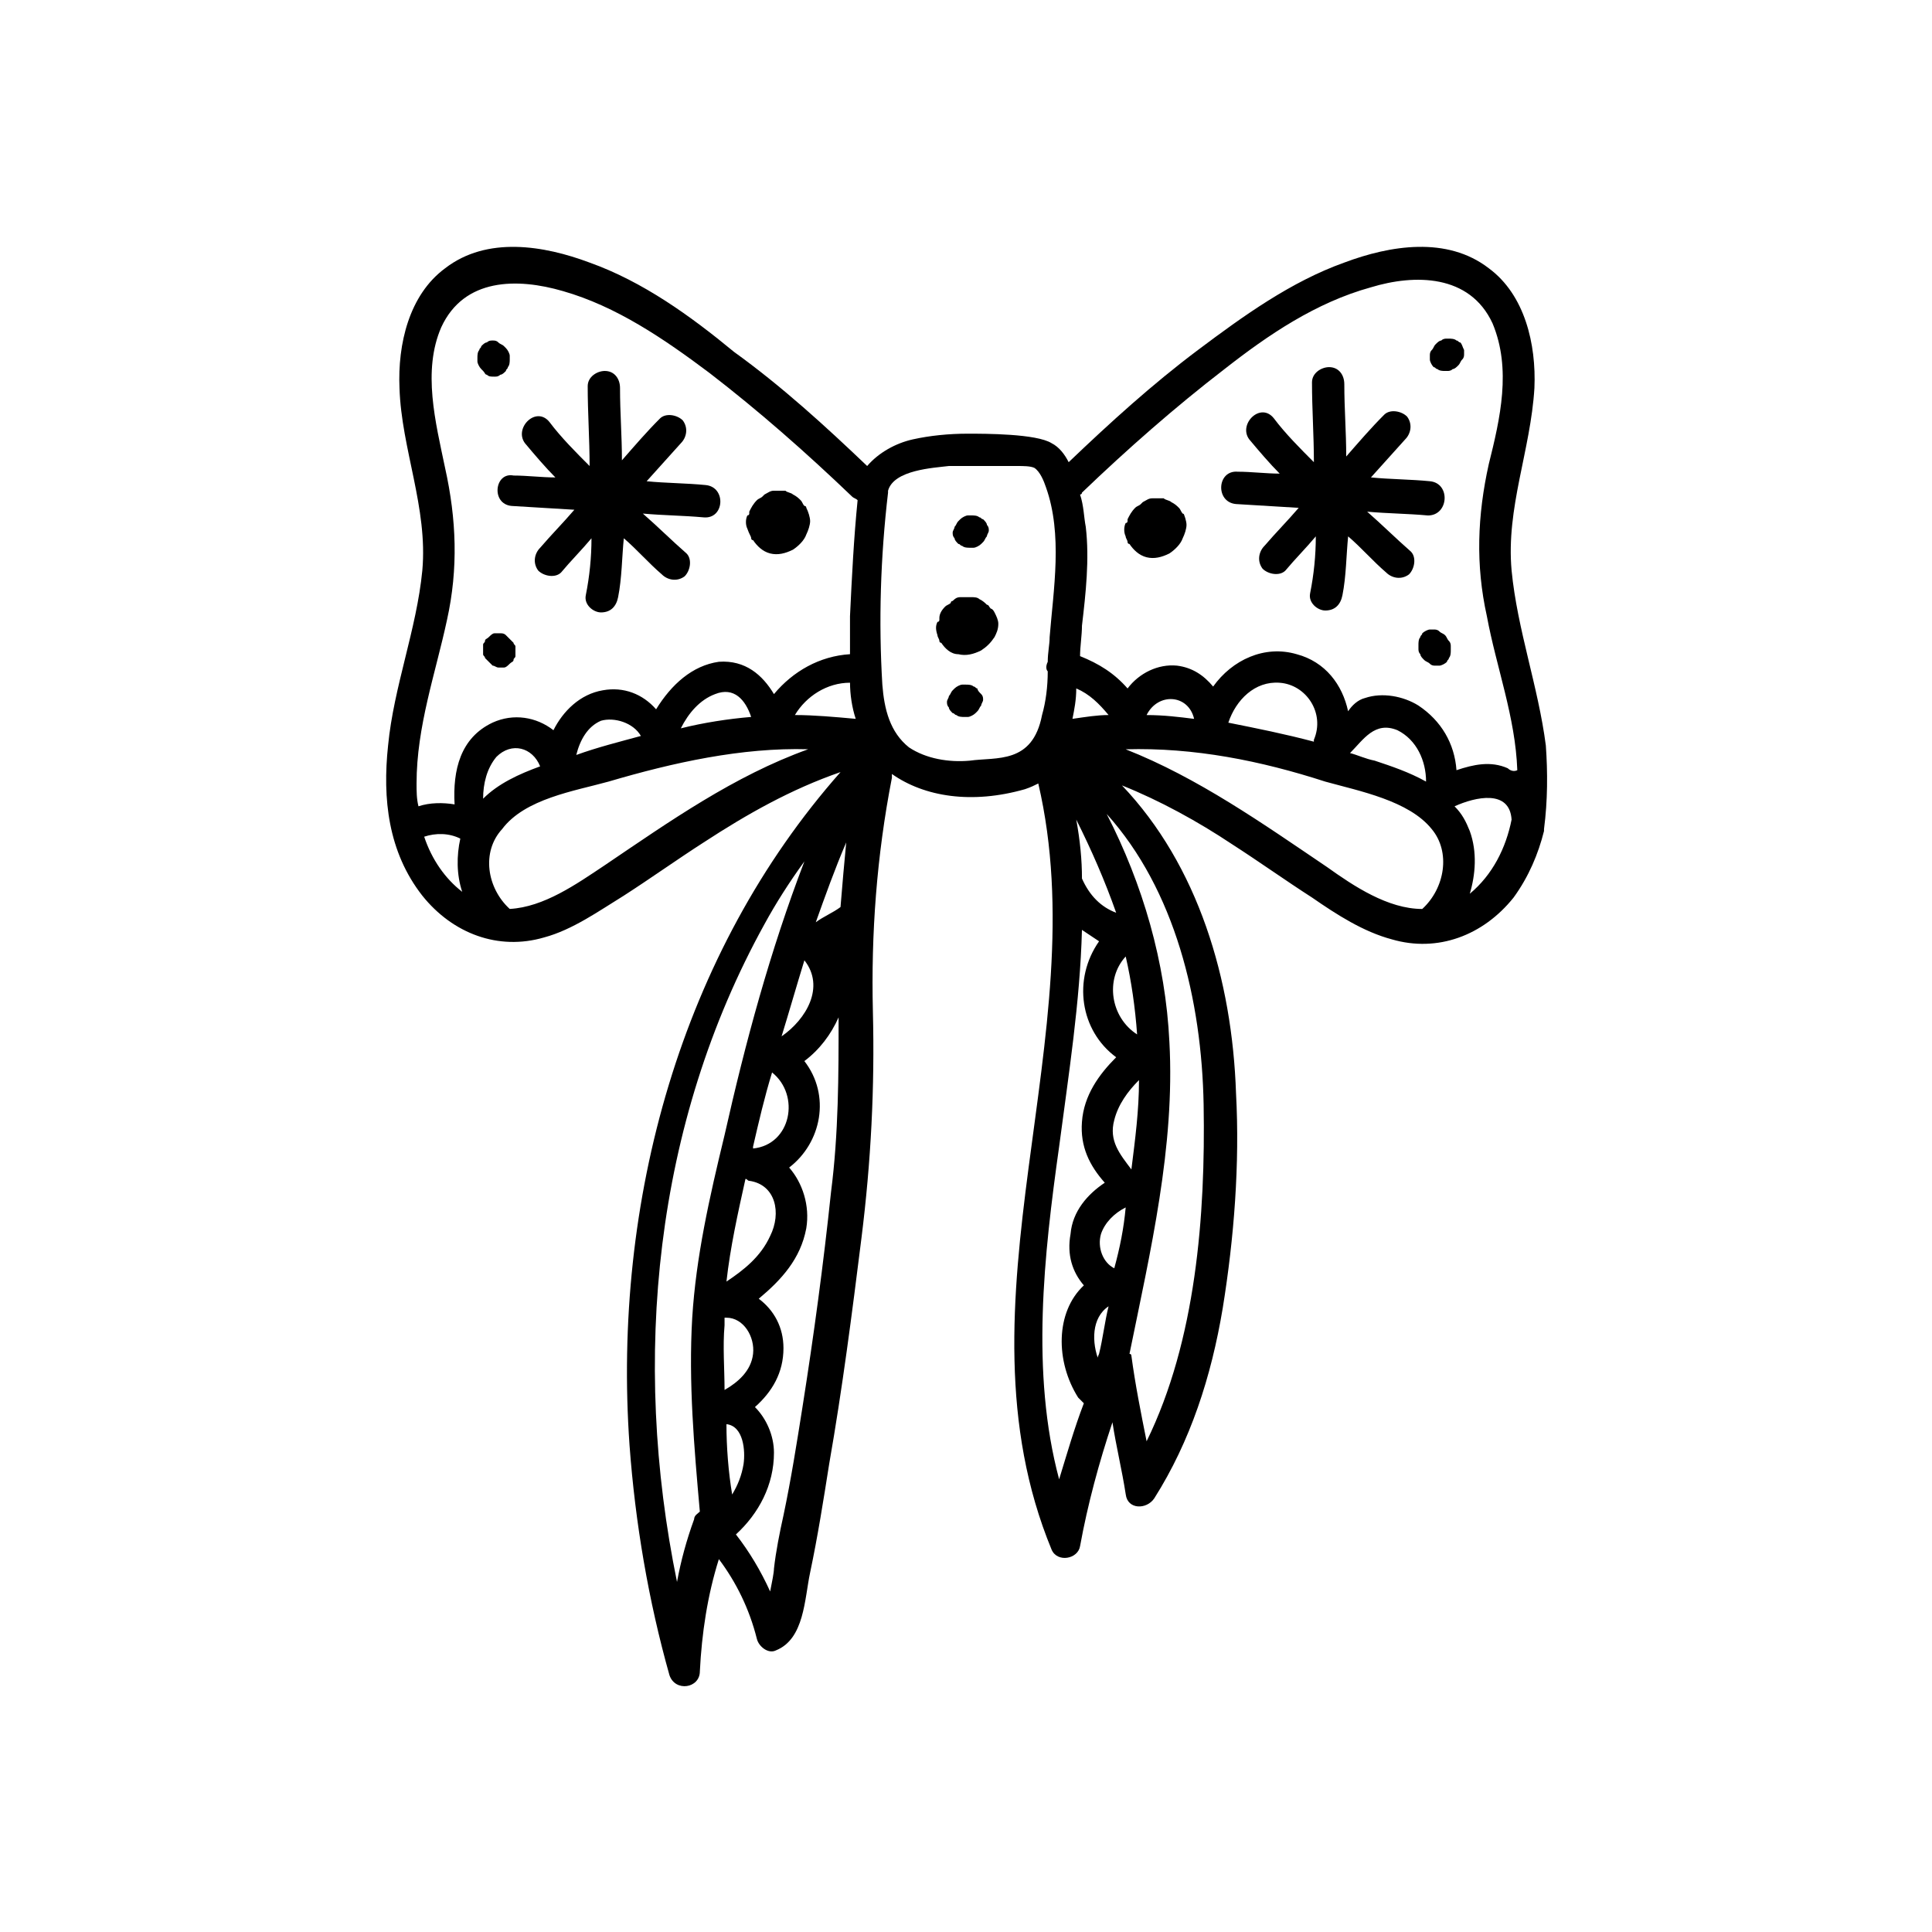 <?xml version="1.0" encoding="UTF-8"?>
<!-- Uploaded to: SVG Repo, www.svgrepo.com, Generator: SVG Repo Mixer Tools -->
<svg fill="#000000" width="800px" height="800px" version="1.1" viewBox="144 144 512 512" xmlns="http://www.w3.org/2000/svg">
 <g>
  <path d="m406.55 305.28c-0.504-0.504-0.504-1.008-1.008-1.008-0.504-0.504-1.008-1.008-2.016-1.512-0.504-0.504-1.512-0.504-2.016-0.504h-1.512-1.512c-1.008 0-1.512 0.504-2.016 1.008 0 0-0.504 0-0.504 0.504-0.504 0.504-1.008 0.504-1.512 1.008-1.008 1.008-1.512 2.016-1.512 3.023v0.504s0 0.504-0.504 0.504c-0.504 1.008-0.504 2.016 0 3.527 0 0.504 0.504 1.008 0.504 1.512 0 0 0 0.504 0.504 0.504 1.008 1.512 2.519 3.023 4.535 3.023 2.016 0.504 4.031 0 6.047-1.008 1.512-1.008 2.519-2.016 3.527-3.527 0.504-1.008 1.008-2.016 1.008-3.527 0-1.008-0.504-2.016-1.008-3.023-0.504-1.008-1.008-1.008-1.008-1.008z"/>
  <path d="m397.98 288.15c0.504 0 0.504 0.504 1.008 0.504 0.504 0.504 1.512 0.504 2.016 0.504h1.008c0.504 0 1.512-0.504 2.016-1.008l0.504-0.504c0.504-0.504 0.504-1.008 1.008-1.512 0-0.504 0.504-1.008 0.504-1.512s0-1.008-0.504-1.512c0-0.504-0.504-1.008-1.008-1.512-0.504 0-0.504-0.504-1.008-0.504-0.504-0.504-1.512-0.504-2.016-0.504h-1.008c-0.504 0-1.512 0.504-2.016 1.008l-0.504 0.504c-0.504 0.504-0.504 1.008-1.008 1.512 0 0.504-0.504 1.008-0.504 1.512s0 1.008 0.504 1.512c0 0.504 0.504 1.008 1.008 1.512z"/>
  <path d="m403.02 326.44c-0.504 0-0.504-0.504-1.008-0.504-0.504-0.504-1.512-0.504-2.016-0.504h-1.008c-0.504 0-1.512 0.504-2.016 1.008l-0.504 0.504c-0.504 0.504-0.504 1.008-1.008 1.512 0 0.504-0.504 1.008-0.504 1.512s0 1.008 0.504 1.512c0 0.504 0.504 1.008 1.008 1.512 0.504 0 0.504 0.504 1.008 0.504 0.504 0.504 1.512 0.504 2.016 0.504h1.008c0.504 0 1.512-0.504 2.016-1.008 0 0 0.504-0.504 0.504-0.504 0.504-0.504 0.504-1.008 1.008-1.512 0-0.504 0.504-1.008 0.504-1.512s0-1.008-0.504-1.512-1.008-1.008-1.008-1.512z"/>
  <path d="m522.93 271.53c-5.039-0.504-10.578-0.504-15.617-1.008l9.07-10.078c1.512-1.512 2.016-4.031 0.504-6.047-1.512-1.512-4.535-2.016-6.047-0.504-3.527 3.527-6.551 7.055-10.078 11.082 0-6.551-0.504-12.594-0.504-19.145 0-2.519-1.512-4.535-4.031-4.535-2.016 0-4.535 1.512-4.535 4.031 0 7.055 0.504 14.105 0.504 21.16-3.527-3.527-7.559-7.559-10.578-11.586-3.527-4.535-9.574 1.512-6.551 5.543 2.519 3.023 5.543 6.551 8.062 9.07-3.527 0-7.559-0.504-11.082-0.504-5.543-0.504-6.047 8.062-0.504 8.566l16.625 1.008c-3.023 3.527-6.047 6.551-9.07 10.078-1.512 1.512-2.016 4.031-0.504 6.047 1.512 1.512 4.535 2.016 6.047 0.504 2.519-3.023 5.543-6.047 8.062-9.07 0 5.039-0.504 10.078-1.512 15.113-0.504 2.519 2.016 4.535 4.031 4.535 2.519 0 4.031-1.512 4.535-4.031 1.008-5.039 1.008-10.578 1.512-15.617 3.527 3.023 6.551 6.551 10.078 9.574 1.512 1.512 4.031 2.016 6.047 0.504 1.512-1.512 2.016-4.535 0.504-6.047-4.031-3.527-7.559-7.055-11.586-10.578 5.543 0.504 10.578 0.504 16.121 1.008 5.531-0.008 6.035-8.57 0.496-9.074z"/>
  <path d="m279.59 278.08 16.625 1.008c-3.023 3.527-6.047 6.551-9.07 10.078-1.512 1.512-2.016 4.031-0.504 6.047 1.512 1.512 4.535 2.016 6.047 0.504 2.519-3.023 5.543-6.047 8.062-9.07 0 5.039-0.504 10.078-1.512 15.113-0.504 2.519 2.016 4.535 4.031 4.535 2.519 0 4.031-1.512 4.535-4.031 1.008-5.039 1.008-10.578 1.512-15.617 3.527 3.023 6.551 6.551 10.078 9.574 1.512 1.512 4.031 2.016 6.047 0.504 1.512-1.512 2.016-4.535 0.504-6.047-4.031-3.527-7.559-7.055-11.586-10.578 5.543 0.504 10.578 0.504 16.121 1.008 5.543 0.504 6.047-8.062 0.504-8.566-5.039-0.504-10.578-0.504-15.617-1.008l9.07-10.078c1.512-1.512 2.016-4.031 0.504-6.047-1.512-1.512-4.535-2.016-6.047-0.504-3.527 3.527-6.551 7.055-10.078 11.082 0-6.551-0.504-12.594-0.504-19.145 0-2.519-1.512-4.535-4.031-4.535-2.016 0-4.535 1.512-4.535 4.031 0 7.055 0.504 14.105 0.504 21.16-3.527-3.527-7.559-7.559-10.578-11.586-3.527-4.535-9.574 1.512-6.551 5.543 2.519 3.023 5.543 6.551 8.062 9.07-3.527 0-7.559-0.504-11.082-0.504-5.047-1.012-6.055 7.555-0.512 8.059z"/>
  <path d="m457.43 280.09c-0.504-0.504-0.504-1.008-1.008-1.512-0.504-0.504-1.008-1.008-2.016-1.512-0.504-0.504-1.512-0.504-2.016-1.008h-1.512-1.512c-1.008 0-1.512 0.504-2.519 1.008 0 0-0.504 0.504-0.504 0.504-0.504 0.504-1.008 0.504-1.512 1.008-1.008 1.008-1.512 2.016-2.016 3.023v0.504s0 0.504-0.504 0.504c-0.504 1.008-0.504 2.519 0 3.527 0 0.504 0.504 1.008 0.504 1.512 0 0 0 0.504 0.504 0.504 1.008 1.512 2.519 3.023 4.535 3.527s4.031 0 6.047-1.008c1.512-1.008 3.023-2.519 3.527-4.031 0.504-1.008 1.008-2.519 1.008-3.527 0-1.008-0.504-2.519-1.008-3.527 0.504 1.004 0 0.504 0 0.504z"/>
  <path d="m343.07 286.64s0 0.504 0.504 0.504c1.008 1.512 2.519 3.023 4.535 3.527s4.031 0 6.047-1.008c1.512-1.008 3.023-2.519 3.527-4.031 0.504-1.008 1.008-2.519 1.008-3.527 0-1.008-0.504-2.519-1.008-3.527 0 0 0-0.504-0.504-0.504-0.504-0.504-0.504-1.008-1.008-1.512-0.504-0.504-1.008-1.008-2.016-1.512-0.504-0.504-1.512-0.504-2.016-1.008h-1.512-1.512c-1.008 0-1.512 0.504-2.519 1.008 0 0-0.504 0.504-0.504 0.504-0.504 0.504-1.008 0.504-1.512 1.008-1.008 1.008-1.512 2.016-2.016 3.023v0.504s0 0.504-0.504 0.504c-0.504 1.008-0.504 2.519 0 3.527 0.504 1.512 1.008 2.016 1.008 2.519z"/>
  <path d="m273.04 243.31c0.504 0.504 1.008 0.504 2.016 0.504 0.504 0 1.008 0 1.512-0.504 0.504 0 1.008-0.504 1.512-1.008 0-0.504 0.504-0.504 0.504-1.008 0.504-0.504 0.504-1.512 0.504-2.016v-1.008c0-0.504-0.504-1.512-1.008-2.016l-0.504-0.504c-0.504-0.504-1.008-0.504-1.512-1.008s-1.008-0.504-1.512-0.504c-0.504 0-1.008 0-1.512 0.504-0.504 0-1.008 0.504-1.512 1.008 0 0.504-0.504 0.504-0.504 1.008-0.504 0.504-0.504 1.512-0.504 2.016v1.008c0 0.504 0.504 1.512 1.008 2.016 0 0 0.504 0.504 0.504 0.504 0.504 0.504 0.504 1.008 1.008 1.008z"/>
  <path d="m530.99 234.75c-0.504 0-0.504-0.504-1.008-0.504-0.504-0.504-1.512-0.504-2.016-0.504h-0.504c-0.504 0-1.008 0-1.512 0.504-0.504 0-1.008 0.504-1.512 1.008s-0.504 1.008-1.008 1.512c-0.504 0.504-0.504 1.008-0.504 1.512v1.008c0 0.504 0.504 1.512 1.008 2.016 0.504 0 0.504 0.504 1.008 0.504 0.504 0.504 1.512 0.504 2.016 0.504h0.504c0.504 0 1.008 0 1.512-0.504 0.504 0 1.008-0.504 1.512-1.008s0.504-1.008 1.008-1.512c0.504-0.504 0.504-1.008 0.504-1.512v-1.008c-0.504-1.008-0.504-1.512-1.008-2.016z"/>
  <path d="m553.66 341.55c-2.016-15.617-7.559-30.73-9.07-46.352-1.512-16.625 5.039-31.738 6.047-48.367 0.504-11.586-2.519-24.688-12.09-31.738-11.082-8.566-26.199-6.047-38.289-1.512-14.105 5.039-26.703 14.105-38.793 23.176-12.09 9.07-23.176 19.145-34.258 29.727-1.008-2.016-2.519-4.031-4.535-5.039-4.031-2.516-17.637-2.516-22.168-2.516-5.039 0-10.078 0.504-14.609 1.512-4.535 1.008-9.07 3.527-12.09 7.055-11.082-10.578-22.672-21.16-35.266-30.23-11.594-9.574-24.188-18.641-38.293-23.68-12.09-4.535-27.207-7.055-38.289 1.512-9.574 7.055-12.594 20.152-12.09 31.738 0.504 16.121 7.559 31.738 6.047 48.367-1.512 15.617-7.559 30.73-9.07 46.352-1.512 14.105 0 28.215 9.07 39.801 8.062 10.078 20.152 14.609 32.242 11.082 7.559-2.016 14.609-7.055 21.16-11.082 7.055-4.535 14.105-9.574 21.16-14.105 11.586-7.559 23.176-14.105 36.273-18.641-42.32 47.863-60.457 113.86-55.922 178.35 1.512 20.656 5.039 41.312 10.578 60.961 1.512 4.535 8.062 3.527 8.062-1.008 0.504-10.078 2.016-20.152 5.039-29.727 4.535 6.047 8.062 13.098 10.078 21.16 0.504 2.016 3.023 4.031 5.039 3.023 7.559-3.023 7.559-13.602 9.07-20.656 2.016-9.574 3.527-19.145 5.039-28.719 3.527-20.152 6.047-39.801 8.566-59.953 2.519-20.152 3.527-39.801 3.023-59.953-0.504-20.656 1.008-41.312 5.039-61.969v-1.008c8.566 6.047 21.16 8.062 35.266 4.031 1.512-0.504 2.519-1.008 3.527-1.512 15.617 67.008-23.68 137.04 3.527 203.04 1.512 3.527 7.055 2.519 7.559-1.008 2.016-11.082 5.039-22.168 8.566-32.746 1.008 6.551 2.519 12.594 3.527 19.145 0.504 4.031 5.543 4.031 7.559 1.008 9.574-15.113 15.113-32.242 18.137-50.383 3.023-18.641 4.535-38.289 3.527-56.93-1.008-30.23-10.078-60.457-30.23-81.617 10.078 4.031 20.152 9.574 29.223 15.617 7.055 4.535 14.105 9.574 21.16 14.105 6.551 4.535 13.602 9.07 21.16 11.082 12.09 3.527 24.184-1.008 32.242-11.082 4.031-5.543 6.551-11.586 8.062-17.633v-0.504c0.988-7.555 0.988-15.113 0.484-22.168zm-124.44-15.113c3.527 1.512 6.047 4.031 8.566 7.055-3.023 0-6.047 0.504-9.574 1.008 0.504-2.519 1.008-5.039 1.008-8.062zm1.512 50.383c0-5.039-0.504-10.078-1.512-15.617 4.031 8.062 7.559 16.121 10.578 24.688-4.027-1.516-7.051-4.535-9.066-9.07zm11.59 20.656c1.512 6.551 2.519 13.602 3.023 20.656-7.055-4.535-8.566-14.613-3.023-20.656zm-185.91-31.742c3.023-1.008 6.551-1.008 9.574 0.504-1.008 4.535-1.008 9.574 0.504 14.105-4.539-3.523-8.062-8.562-10.078-14.609zm8.059-8.562c-3.023-0.504-6.551-0.504-9.574 0.504-0.504-2.016-0.504-4.031-0.504-6.047 0-15.113 5.039-29.223 8.062-43.328 3.023-13.602 2.519-26.703-0.504-40.305-2.519-12.09-6.047-25.695-1.008-37.281 6.047-13.098 20.152-13.098 32.242-9.574 14.105 4.031 26.703 12.594 38.793 21.664 13.098 10.078 25.695 21.16 37.785 32.746 0.504 0.504 1.008 0.504 1.512 1.008-1.008 10.078-1.512 20.152-2.016 30.73v10.078c-8.062 0.504-15.113 4.535-20.152 10.578-3.023-5.039-7.559-9.07-14.609-8.566-7.055 1.008-12.594 6.047-16.625 12.594-3.527-4.031-8.566-6.047-14.105-5.039-6.047 1.008-10.578 5.543-13.098 10.578-4.535-3.527-10.578-4.535-16.121-2.016-8.566 4.043-10.582 12.605-10.078 21.676zm78.594-23.176c-6.047 0.504-12.594 1.512-18.641 3.023 2.016-4.031 5.039-7.559 9.07-9.07 5.039-2.016 8.059 1.512 9.57 6.047zm-29.219 5.039c-5.543 1.512-11.586 3.023-17.129 5.039 1.008-4.031 3.023-7.559 6.551-9.07 3.523-1.008 8.562 0.504 10.578 4.031zm-38.289 5.539c4.031-4.031 9.574-2.519 11.586 2.519-5.543 2.016-11.082 4.535-15.113 8.566 0-4.031 1.008-8.062 3.527-11.086zm28.715 28.719c-7.559 5.039-16.121 11.082-25.191 11.586-6.047-5.543-7.559-15.113-2.016-21.16 6.047-8.062 19.145-10.078 28.215-12.594 17.129-5.039 35.266-9.07 52.898-8.566-19.645 7.055-36.777 19.148-53.906 30.734zm50.383-39.801c3.023-5.039 8.566-8.566 14.609-8.566 0 3.023 0.504 6.551 1.512 9.574-5.543-0.504-11.082-1.008-16.121-1.008zm-11.086 114.87v-0.504c1.512-6.551 3.023-13.098 5.039-19.648 7.559 6.047 5.039 19.145-5.039 20.152zm4.535 23.176c-2.519 5.543-7.055 9.07-11.586 12.09 1.008-9.07 3.023-18.137 5.039-27.207 0.504 0 0.504 0.504 1.008 0.504 7.051 1.012 8.562 8.566 5.539 14.613zm3.023-52.898c2.016-6.551 4.031-13.602 6.047-20.152 5.539 7.051 0.504 15.617-6.047 20.152zm-23.68 74.562c-1.008 17.129 0.504 34.258 2.016 51.387-0.504 0.504-1.512 1.008-1.512 2.016-2.016 5.543-3.527 11.082-4.535 16.625-12.09-58.945-6.047-121.42 23.176-174.32 3.023-5.543 6.551-11.082 10.578-16.625-9.07 23.68-15.617 47.863-21.16 72.547-4.027 16.629-7.555 32.246-8.562 48.367zm8.566 2.016v-2.016h0.504c4.535 0 7.559 5.039 7.055 9.574-0.504 4.535-4.031 7.559-7.559 9.574 0-5.547-0.504-11.59 0-17.133zm0.504 26.199c4.535 0.504 5.039 7.055 4.535 10.578-0.504 3.023-1.512 5.543-3.023 8.062-1.008-6.047-1.512-12.598-1.512-18.641zm27.707-61.465c-2.016 19.145-4.535 37.785-7.559 56.93-1.512 9.574-3.023 19.145-5.039 28.719-1.008 4.535-2.016 9.574-2.519 14.105 0 1.008-0.504 3.527-1.008 6.047-2.519-5.543-5.543-10.578-9.07-15.113 6.047-5.543 10.078-13.098 10.078-21.664 0-4.535-2.016-9.07-5.039-12.09 4.535-4.031 7.559-9.07 7.559-15.617 0-5.543-2.519-10.078-6.551-13.098 6.047-5.039 11.082-10.578 12.594-18.641 1.008-6.047-1.008-12.09-4.535-16.121 8.566-6.551 11.082-19.145 4.031-28.215 4.031-3.023 7.055-7.055 9.07-11.586 0.004 15.105 0.004 30.723-2.012 46.344zm2.519-75.574c-2.016 1.512-4.535 2.519-6.551 4.031 2.519-7.055 5.039-14.105 8.062-21.16-0.504 5.039-1.008 11.086-1.512 17.129zm55.422-71.539c0 2.016-0.504 4.031-0.504 6.551-0.504 1.008-0.504 2.016 0 2.519 0 4.031-0.504 8.062-1.512 11.586-2.519 13.098-12.09 11.082-19.145 12.09-5.543 0.504-11.586-0.504-16.121-3.527-5.039-4.031-6.551-10.078-7.055-16.625-1.008-16.625-0.504-33.754 1.512-50.883v-0.504c1.512-5.543 12.09-6.047 16.121-6.551h18.137c1.512 0 3.527 0 4.535 0.504 1.512 1.008 2.519 3.527 3.023 5.039 4.531 12.594 2.012 27.207 1.008 39.801zm9.066 171.8c-7.559 7.055-7.559 20.152-1.512 29.727 0.504 0.504 1.008 1.008 1.512 1.512-2.519 6.551-4.535 13.602-6.551 20.152-7.559-28.215-4.031-59.449 0-88.168 2.519-19.145 5.543-38.289 6.047-57.434 1.512 1.008 3.023 2.016 4.535 3.023-7.055 10.078-5.039 23.68 4.535 30.73-4.535 4.535-8.566 10.078-9.07 17.129-0.504 6.551 2.016 11.586 6.047 16.121-4.535 3.023-8.566 7.559-9.07 13.602-1.008 5.547 0.504 10.082 3.527 13.605zm4.031 20.152c-0.504 0.504-0.504 0.504 0 0-2.016-5.039-2.016-11.586 2.519-14.609-1.008 4.031-1.512 8.566-2.519 12.594-0.504 1.012-0.504 1.512 0 2.016zm4.031-24.684c-3.023-1.512-4.535-5.543-3.527-9.07 1.008-3.023 3.527-5.543 6.551-7.055-0.504 5.543-1.512 10.582-3.023 16.125zm0-39.297c1.008-4.031 3.527-7.559 6.551-10.578 0 8.062-1.008 15.617-2.016 23.68-3.023-4.035-6.047-7.562-4.535-13.102zm23.68-4.031c0.504 29.223-2.016 62.473-15.113 89.176-1.512-7.559-3.023-15.113-4.031-22.672 0 0 0-0.504-0.504-0.504 5.539-27.207 12.09-54.918 10.578-82.625-1.008-21.16-7.055-41.816-16.625-60.457 18.137 20.152 25.191 49.371 25.695 77.082zm57.938-51.895c-9.07 0-18.137-6.047-25.191-11.082-17.129-11.586-34.258-23.68-53.402-31.234 18.137-0.504 35.77 3.023 52.898 8.566 9.07 2.519 22.168 5.039 28.215 12.594 5.035 6.043 3.523 15.617-2.519 21.156zm-73.055-51.387c3.023-6.047 11.082-5.543 12.594 1.008-4.027-0.504-8.059-1.008-12.594-1.008zm21.664 2.016c2.016-6.047 7.055-11.082 13.602-10.578 7.055 0.504 12.09 8.062 9.07 15.113v0.504c-7.559-2.016-15.113-3.527-22.672-5.039zm32.246 8.059c3.527-3.527 6.551-8.566 12.594-6.047 5.039 2.519 7.559 8.062 7.559 13.602-4.535-2.519-9.07-4.031-13.602-5.543-2.523-0.5-4.535-1.508-6.551-2.012zm31.738 37.285c1.512-5.039 2.016-11.082 0-16.625-1.008-2.519-2.016-4.535-4.031-6.551 5.543-2.519 14.609-4.535 15.113 3.527-1.508 7.555-5.035 14.609-11.082 19.648zm10.078-33.254c-4.535-2.016-9.07-1.008-13.602 0.504-0.504-7.055-4.031-13.098-10.078-17.129-4.031-2.519-9.574-3.527-14.105-2.016-2.016 0.504-3.527 2.016-4.535 3.527-1.512-7.055-6.047-13.098-13.602-15.113-8.566-2.519-17.129 1.512-22.168 8.566-2.519-3.023-5.543-5.039-9.574-5.543-5.039-0.504-10.078 2.016-13.098 6.047-3.527-4.031-7.559-6.551-12.594-8.566 0-2.519 0.504-5.543 0.504-8.062 1.008-8.566 2.016-17.633 1.008-26.199-0.504-2.519-0.504-5.543-1.512-8.566 0 0 0.504 0 0.504-0.504 12.09-11.586 24.688-22.672 37.785-32.746 11.586-9.07 24.184-17.633 38.793-21.664 11.586-3.527 26.199-3.527 32.242 9.574 5.039 12.09 2.016 25.191-1.008 37.281-3.023 13.602-3.527 26.703-0.504 40.305 2.519 13.602 7.559 26.703 8.062 40.809-1.012 0.504-2.016 0-2.519-0.504z"/>
  <path d="m276.06 320.9h1.512c0.504 0 1.008-0.504 1.512-1.008 0.504-0.504 1.008-0.504 1.008-1.008 0-0.504 0.504-0.504 0.504-1.008v-2.519c0-0.504-0.504-0.504-0.504-1.008-0.504-0.504-1.008-1.008-1.512-1.512l-0.504-0.504c-0.504-0.504-1.008-0.504-1.512-0.504h-1.512c-0.504 0-1.008 0.504-1.512 1.008-0.504 0.504-1.008 0.504-1.008 1.008s-0.504 0.504-0.504 1.008v2.519c0 0.504 0.504 0.504 0.504 1.008 0.504 0.504 1.008 1.008 1.512 1.512 0 0 0.504 0.504 0.504 0.504 0.504 0 1.008 0.504 1.512 0.504z"/>
  <path d="m526.96 312.34c-0.504-0.504-1.008-0.504-1.512-1.008-0.504-0.504-1.008-0.504-1.512-0.504h-1.008c-0.504 0-1.512 0.504-2.016 1.008 0 0.504-0.504 0.504-0.504 1.008-0.504 0.504-0.504 1.512-0.504 2.016v1.008c0 0.504 0 1.008 0.504 1.512 0 0.504 0.504 1.008 1.008 1.512 0.504 0.504 1.008 0.504 1.512 1.008 0.504 0.504 1.008 0.504 1.512 0.504h1.008c0.504 0 1.512-0.504 2.016-1.008 0-0.504 0.504-0.504 0.504-1.008 0.504-0.504 0.504-1.512 0.504-2.016v-1.008c0-0.504 0-1.008-0.504-1.512s-0.504-1.008-1.008-1.512z"/>
 </g>
</svg>